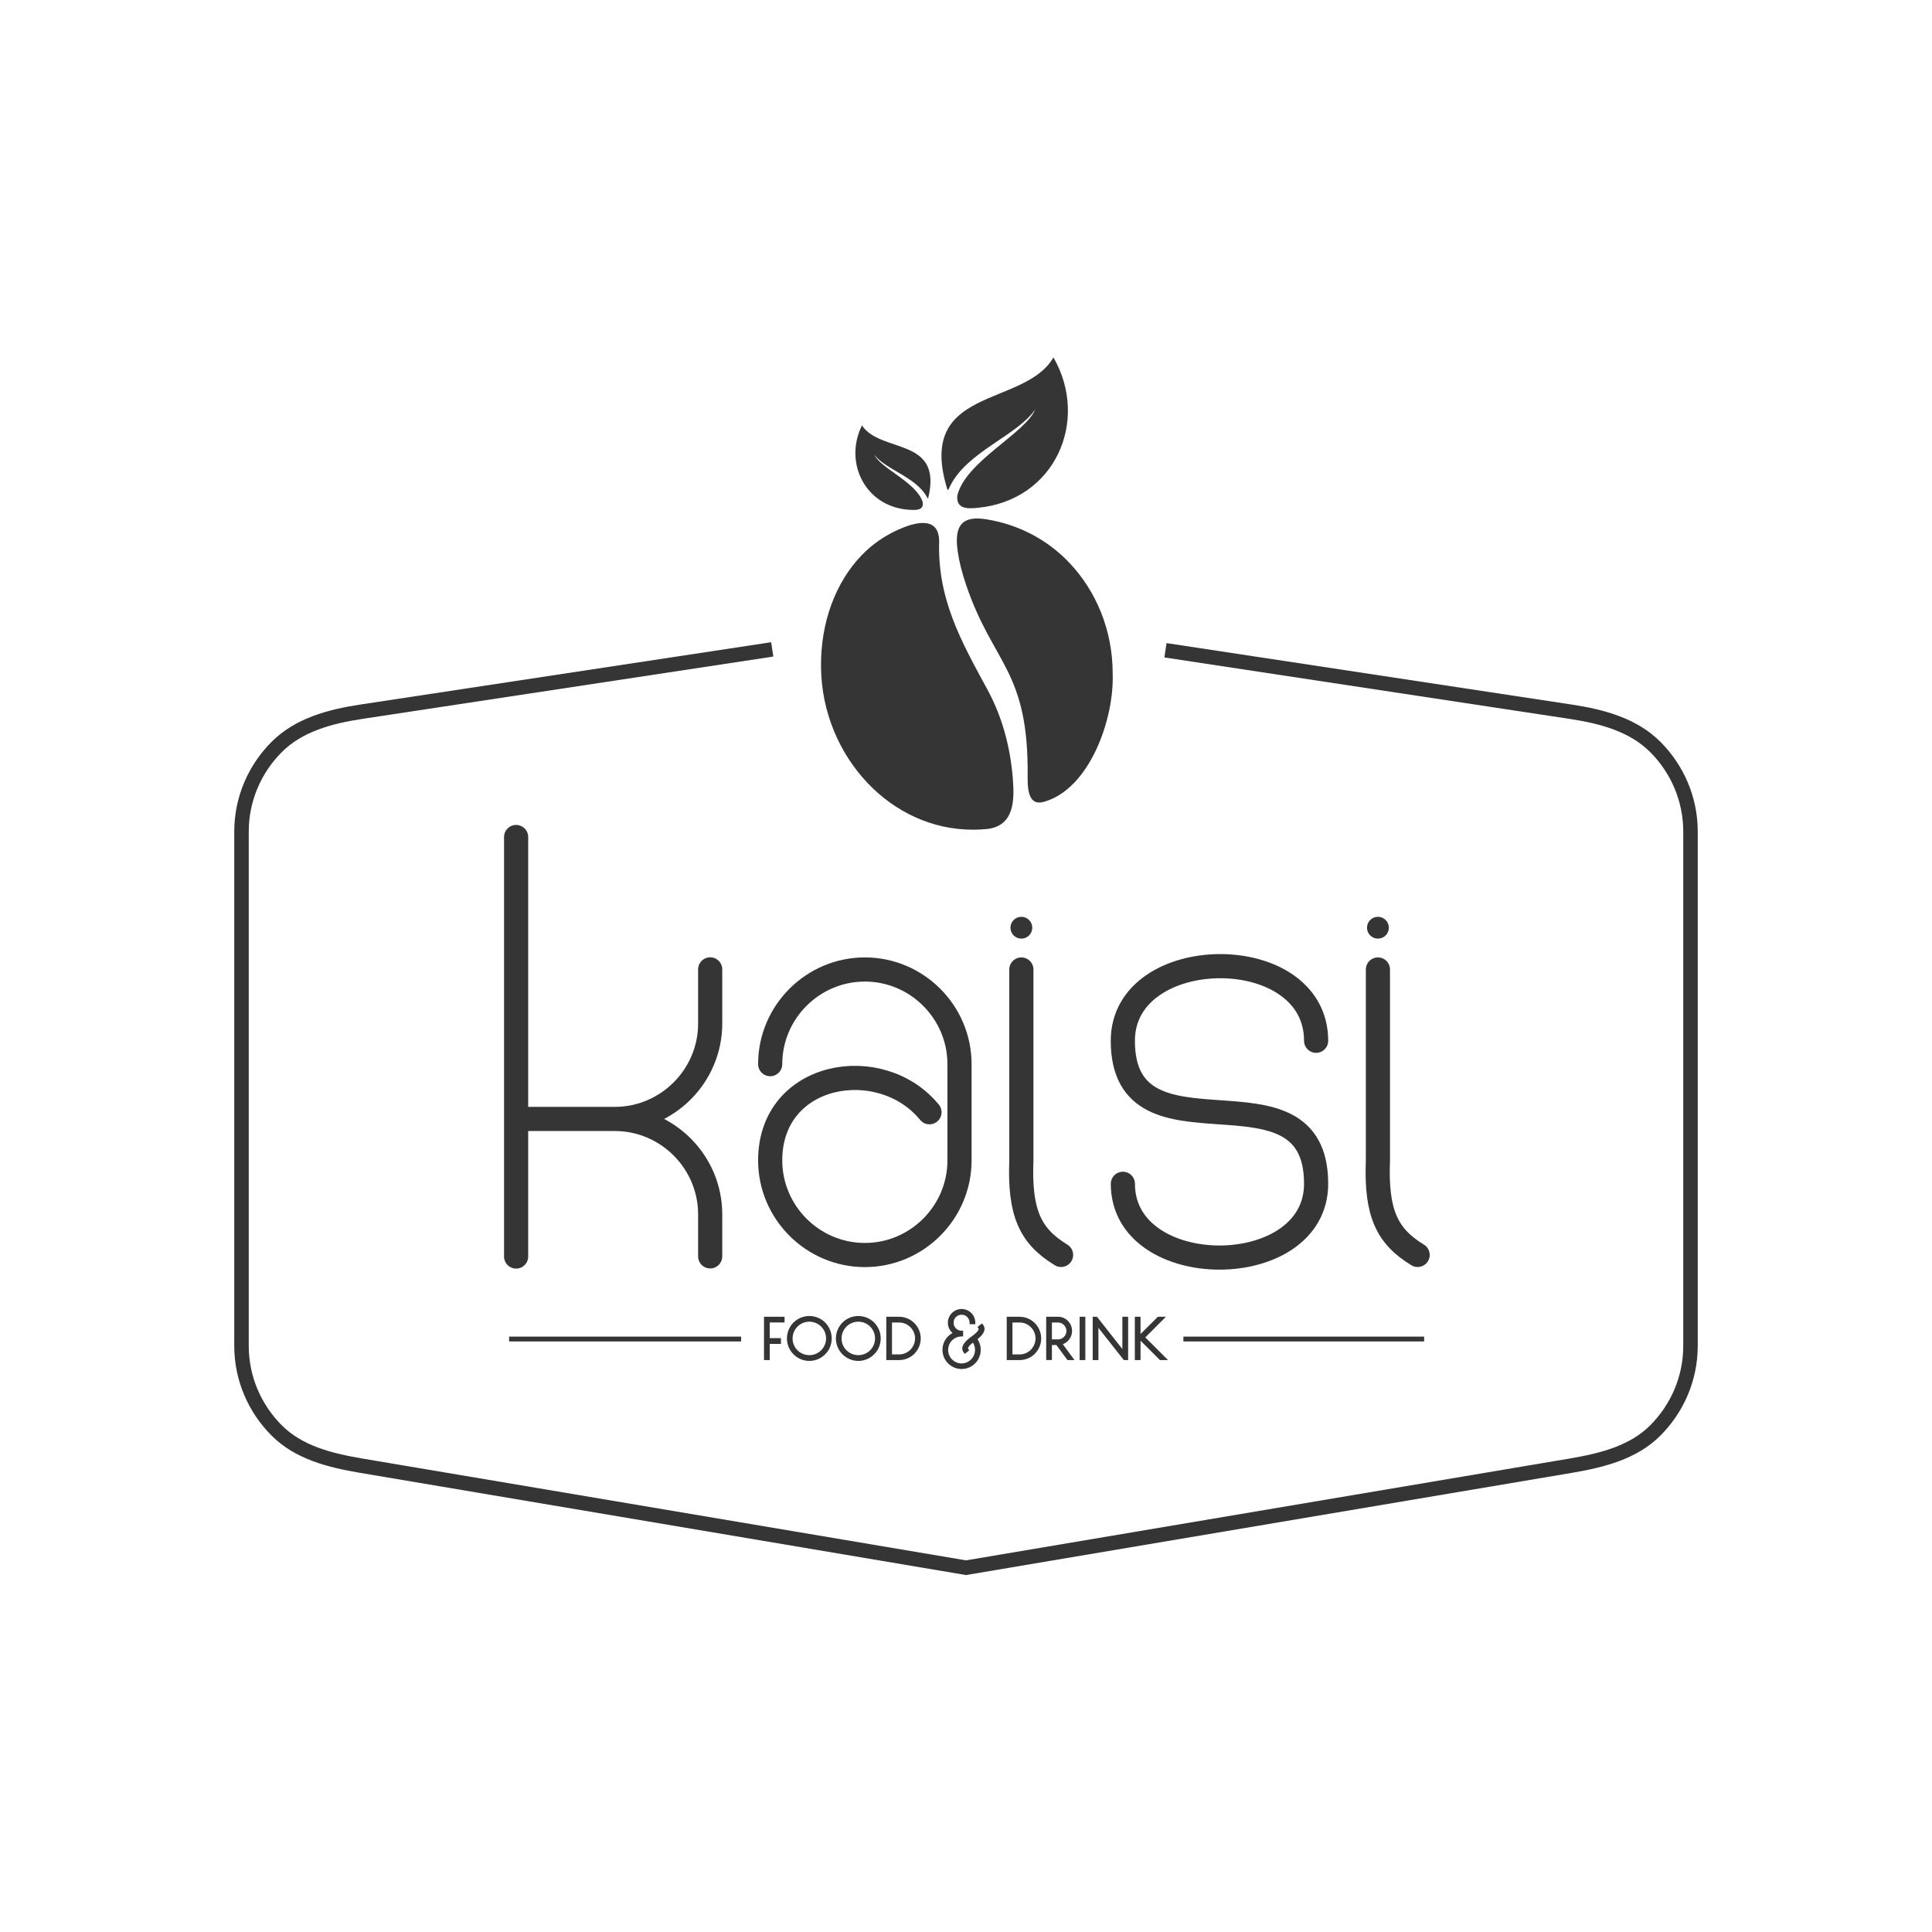 <svg width="200" height="200" viewBox="0 0 200 200" fill="none" xmlns="http://www.w3.org/2000/svg">
<path d="M120.649 67.316L162.588 73.676C165.963 74.188 169.103 75.073 171.353 77.323C173.603 79.573 175 82.676 175 86.088V112.704V139.319C175 142.732 173.603 145.835 171.353 148.084C169.103 150.334 165.952 151.161 162.588 151.731L100 162.288L37.412 151.731C34.048 151.166 30.897 150.334 28.647 148.084C26.397 145.835 25 142.732 25 139.319V112.704V86.088C25 82.676 26.397 79.573 28.647 77.323C30.897 75.073 34.037 74.188 37.412 73.676L79.942 67.225" stroke="#353535" stroke-width="1.5" stroke-miterlimit="22.926"/>
<path fill-rule="evenodd" clip-rule="evenodd" d="M107.16 42.39C106.152 44.859 99.925 47.775 99.099 51.315C98.971 52.744 100.229 52.664 101.221 52.568C109.223 51.801 112.817 43.547 109.053 37C106.024 42.241 94.679 39.9 98.096 50.745C98.262 50.617 98.24 50.51 98.368 50.292C100.117 46.757 105.321 45.083 107.16 42.39Z" fill="#353535"/>
<path fill-rule="evenodd" clip-rule="evenodd" d="M90.52 47.098C91.192 48.495 94.908 49.961 95.516 51.982C95.644 52.808 94.908 52.803 94.332 52.782C89.667 52.627 87.284 47.972 89.23 44.038C91.171 46.97 97.665 45.2 96.076 51.609C95.975 51.539 95.985 51.481 95.9 51.358C94.764 49.38 91.688 48.596 90.52 47.098Z" fill="#353535"/>
<path fill-rule="evenodd" clip-rule="evenodd" d="M102.213 85.816C101.722 85.864 101.226 85.891 100.725 85.891C96.492 85.891 92.626 84.046 89.774 81.018C86.9 77.963 85.055 73.751 84.992 69.123C84.922 64.495 86.479 60.299 89.198 57.479C90.286 56.349 91.565 55.469 92.989 54.829C94.46 54.168 97.185 53.256 97.222 56.007C97.025 62.027 99.515 66.404 102.223 71.394C103.801 74.305 104.601 77.44 104.852 80.661C105.033 82.964 104.942 85.481 102.213 85.816ZM102.175 53.768C105.497 54.322 108.467 55.89 110.727 58.289C113.484 61.211 115.184 65.252 115.184 69.715C115.36 74.471 112.769 81.7 108.061 83.007C106.633 83.401 106.361 82.116 106.382 80.405C106.505 69.363 102.799 68.776 100.027 60.592C99.573 59.26 99.296 58.14 99.147 57.121C98.726 54.28 99.685 53.347 102.175 53.768Z" fill="#353535"/>
<path fill-rule="evenodd" clip-rule="evenodd" d="M118.069 138.098V136.312H117.477V140.796H118.069V138.786L120.079 140.796H120.916L118.565 138.445L120.697 136.312H119.86L118.069 138.098ZM116.187 139.65L113.558 136.312H113.116V140.796H113.708V137.459L116.341 140.796H116.784V136.312H116.187V139.65ZM112.215 136.312H111.762V140.796H112.353V136.312H112.215ZM108.893 136.904H109.522C109.752 136.904 109.97 136.995 110.135 137.16C110.301 137.325 110.397 137.549 110.397 137.778C110.397 138.008 110.306 138.232 110.135 138.397C109.97 138.562 109.757 138.653 109.522 138.653H108.893V136.904ZM109.362 139.245L110.503 140.796H111.234L110.023 139.149C110.226 139.074 110.397 138.962 110.546 138.813C110.823 138.536 110.978 138.162 110.978 137.773C110.978 137.384 110.823 137.011 110.546 136.733C110.269 136.456 109.906 136.307 109.517 136.307H108.301V140.791H108.893V139.239H109.362V139.245ZM104.809 136.904H105.54C105.982 136.904 106.398 137.075 106.713 137.389C107.016 137.693 107.198 138.114 107.198 138.552C107.198 138.994 107.016 139.41 106.713 139.725C106.398 140.039 105.982 140.21 105.54 140.21H104.809V136.904ZM104.217 136.312V140.796H105.54C106.137 140.796 106.702 140.567 107.128 140.14C107.544 139.714 107.784 139.149 107.784 138.552C107.784 137.954 107.544 137.389 107.128 136.968C106.702 136.542 106.137 136.312 105.54 136.312H104.217ZM101.194 138.626C101.194 138.626 101.194 138.626 101.2 138.621C101.631 138.285 102.202 137.693 101.759 137.128L101.653 137L101.189 137.368L101.285 137.496C101.429 137.677 100.949 138.061 100.832 138.162C100.757 138.221 100.682 138.28 100.608 138.333L100.576 138.349C100.496 138.408 100.411 138.477 100.331 138.536C99.904 138.877 99.328 139.469 99.776 140.028L99.872 140.156L100.336 139.788L100.24 139.661C100.096 139.479 100.576 139.095 100.704 138.994L100.709 138.989C100.762 139.063 100.8 139.143 100.837 139.229C100.906 139.394 100.933 139.57 100.933 139.746C100.933 140.119 100.784 140.471 100.522 140.732C100.261 140.993 99.909 141.143 99.547 141.143C99.174 141.143 98.822 140.993 98.561 140.732C98.299 140.471 98.15 140.119 98.15 139.746V139.703C98.166 139.346 98.305 139.01 98.561 138.754C98.822 138.493 99.174 138.349 99.547 138.349H99.701V137.752L99.515 137.757C99.307 137.752 99.104 137.661 98.955 137.512C98.8 137.357 98.715 137.144 98.715 136.931C98.715 136.707 98.795 136.499 98.955 136.339C99.11 136.184 99.323 136.099 99.547 136.099C99.765 136.099 99.973 136.179 100.128 136.339C100.283 136.494 100.373 136.707 100.373 136.931V137.085H100.965V136.931C100.965 136.552 100.816 136.19 100.549 135.923C100.283 135.656 99.92 135.507 99.547 135.507C99.168 135.507 98.806 135.656 98.539 135.923C98.272 136.19 98.123 136.552 98.123 136.931C98.123 137.304 98.272 137.661 98.539 137.933C98.56 137.954 98.582 137.976 98.608 137.992C98.438 138.088 98.278 138.2 98.145 138.333C97.803 138.674 97.601 139.122 97.569 139.602L97.563 139.607V139.735C97.563 140.263 97.771 140.764 98.145 141.137C98.518 141.511 99.019 141.719 99.547 141.719C100.069 141.719 100.57 141.511 100.944 141.137C101.317 140.764 101.525 140.263 101.525 139.735C101.525 139.479 101.482 139.234 101.381 139.005C101.338 138.871 101.269 138.749 101.194 138.626ZM92.338 136.904H93.069C93.511 136.904 93.927 137.075 94.242 137.389C94.546 137.693 94.727 138.114 94.727 138.552C94.727 138.994 94.546 139.41 94.242 139.725C93.927 140.039 93.511 140.21 93.069 140.21H92.338V136.904ZM91.747 136.312V140.796H93.069C93.666 140.796 94.231 140.567 94.658 140.14C95.074 139.714 95.314 139.149 95.314 138.552C95.314 137.954 95.074 137.389 94.658 136.968C94.231 136.542 93.666 136.312 93.069 136.312H91.747ZM88.852 136.819C89.315 136.819 89.747 137.005 90.078 137.325C90.408 137.656 90.584 138.093 90.584 138.552C90.584 139.015 90.403 139.453 90.078 139.778C89.747 140.108 89.315 140.284 88.852 140.284C88.388 140.284 87.956 140.103 87.625 139.778C87.295 139.458 87.119 139.015 87.119 138.552C87.119 138.098 87.3 137.656 87.625 137.325C87.956 137.005 88.388 136.819 88.852 136.819ZM87.209 136.909C86.778 137.352 86.532 137.938 86.532 138.552C86.532 139.17 86.778 139.762 87.209 140.194C87.652 140.636 88.233 140.881 88.852 140.881C89.47 140.881 90.062 140.636 90.494 140.194C90.936 139.762 91.171 139.17 91.171 138.552C91.171 137.938 90.931 137.352 90.494 136.909C90.062 136.478 89.47 136.232 88.852 136.232C88.233 136.232 87.647 136.478 87.209 136.909ZM83.781 136.819C84.245 136.819 84.677 137.005 85.007 137.325C85.338 137.656 85.514 138.093 85.514 138.552C85.514 139.015 85.333 139.453 85.007 139.778C84.677 140.108 84.245 140.284 83.781 140.284C83.317 140.284 82.885 140.103 82.555 139.778C82.224 139.458 82.048 139.015 82.048 138.552C82.048 138.098 82.23 137.656 82.555 137.325C82.885 137.005 83.317 136.819 83.781 136.819ZM82.139 136.909C81.707 137.352 81.462 137.938 81.462 138.552C81.462 139.17 81.707 139.762 82.139 140.194C82.582 140.636 83.163 140.881 83.781 140.881C84.4 140.881 84.992 140.636 85.423 140.194C85.866 139.762 86.1 139.17 86.1 138.552C86.1 137.938 85.861 137.352 85.423 136.909C84.992 136.478 84.4 136.232 83.781 136.232C83.163 136.232 82.582 136.478 82.139 136.909ZM81.217 136.904V136.312H79.089V140.796H79.681V140.204V139.538V139.122H80.843V138.525H79.681V136.899H81.217V136.904Z" fill="#353535"/>
<path d="M105.731 110.161V120.12C105.518 125.585 106.664 127.974 109.842 129.909M105.731 110.161V100.361V110.161Z" stroke="#353535" stroke-width="2.5" stroke-miterlimit="2.613" stroke-linecap="round" stroke-linejoin="round"/>
<path d="M53.609 115.833H63.643M63.643 115.833C69.076 115.833 73.518 111.387 73.518 105.959V100.35M63.643 115.833C69.076 115.833 73.518 120.28 73.518 125.708V130.058M53.428 130.074V86.648" stroke="#353535" stroke-width="2.5" stroke-miterlimit="2.613" stroke-linecap="round" stroke-linejoin="round"/>
<path d="M79.729 110.161C79.729 104.77 84.138 100.361 89.529 100.361C94.919 100.361 99.328 104.77 99.328 110.161V120.12C99.328 125.51 94.919 129.92 89.529 129.92C84.138 129.92 79.729 125.51 79.729 120.12C79.729 110.939 91.166 108.982 96.22 115.14" stroke="#353535" stroke-width="2.5" stroke-miterlimit="2.613" stroke-linecap="round" stroke-linejoin="round"/>
<path d="M136.244 107.74C136.244 97.327 116.235 97.557 116.235 107.74C116.235 121.154 136.244 109.132 136.244 122.546C136.244 132.729 116.24 132.729 116.24 122.546" stroke="#353535" stroke-width="2.5" stroke-miterlimit="2.613" stroke-linecap="round" stroke-linejoin="round"/>
<path d="M142.642 110.161V120.12C142.429 125.585 143.575 127.974 146.753 129.909M142.642 110.161V100.361V110.161Z" stroke="#353535" stroke-width="2.5" stroke-miterlimit="2.613" stroke-linecap="round" stroke-linejoin="round"/>
<path fill-rule="evenodd" clip-rule="evenodd" d="M105.731 94.907C106.355 94.907 106.862 95.413 106.862 96.037C106.862 96.661 106.355 97.167 105.731 97.167C105.108 97.167 104.601 96.661 104.601 96.037C104.601 95.413 105.108 94.907 105.731 94.907Z" fill="#353535"/>
<path fill-rule="evenodd" clip-rule="evenodd" d="M142.643 94.907C143.266 94.907 143.773 95.413 143.773 96.037C143.773 96.661 143.266 97.167 142.643 97.167C142.019 97.167 141.512 96.661 141.512 96.037C141.512 95.413 142.019 94.907 142.643 94.907Z" fill="#353535"/>
<path d="M52.703 138.616H76.722M122.505 138.616H147.425H122.505Z" stroke="#353535" stroke-width="0.5" stroke-miterlimit="2.613"/>
</svg>

